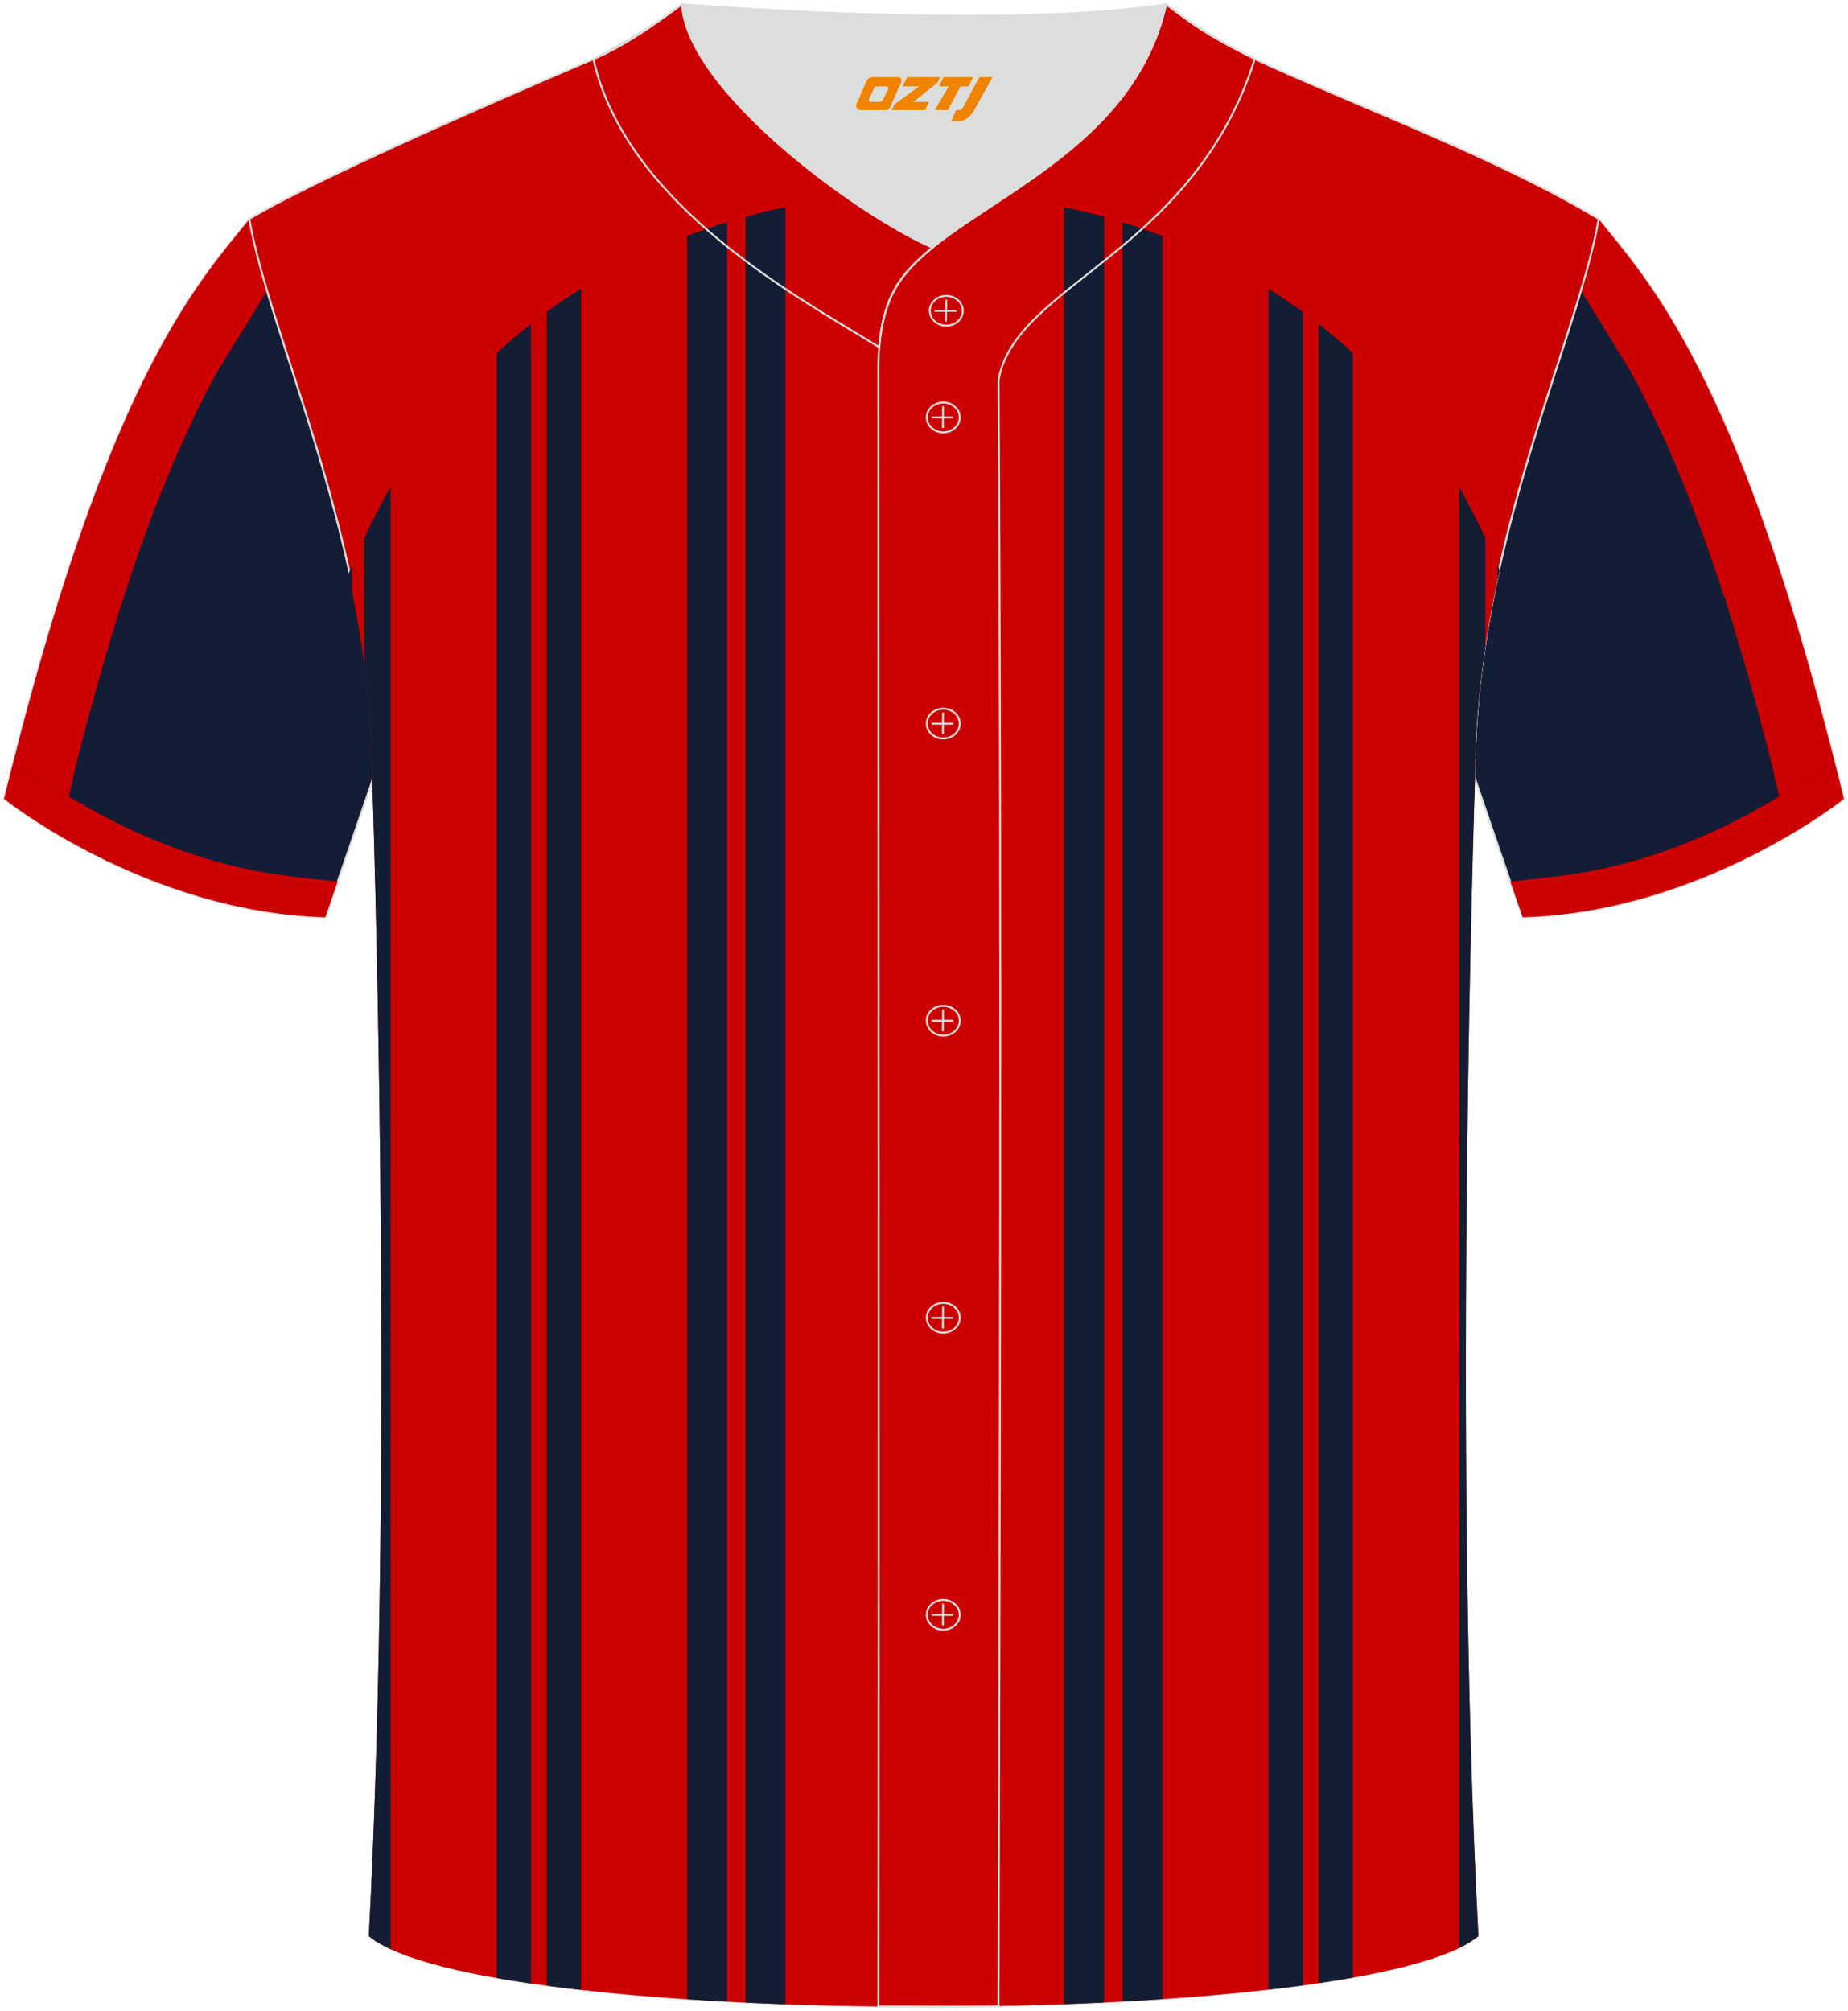 <?xml version="1.0" encoding="utf-8"?>
<!-- Generator: Adobe Illustrator 24.0.0, SVG Export Plug-In . SVG Version: 6.00 Build 0)  -->
<svg xmlns="http://www.w3.org/2000/svg" xmlns:xlink="http://www.w3.org/1999/xlink" version="1.1" id="图层_1" x="0px" y="0px" width="380.86px" height="414.34px" viewBox="0 0 380.86 414.34" enable-background="new 0 0 380.86 414.34" xml:space="preserve">
<g>
	
		<path fill-rule="evenodd" clip-rule="evenodd" fill="#131D35" stroke="#DCDDDD" stroke-width="0.4" stroke-miterlimit="22.926" d="   M329.49,45.11c10.24,12.81,29.37,32.44,50.55,119.52c0,0-29.2,23.38-66.25,24.41c0,0-7.17-20.83-9.9-28.86   C303.89,112.38,325.21,69.88,329.49,45.11z"/>
	<g>
		<path fill-rule="evenodd" clip-rule="evenodd" fill="#CC0002" d="M357.16,169.39c7.2-3.6,14.07-8.06,21.03-12.14    c0.6,2.4,1.21,4.85,1.83,7.36c0,0-29.18,23.37-66.21,24.39c0,0-1.07-3.11-2.54-7.38c4.21-0.4,8.54-0.85,12.69-1.46    C335.5,178.46,346.77,174.58,357.16,169.39z"/>
		<path fill-rule="evenodd" clip-rule="evenodd" fill="#CC0002" d="M365.01,156.89c-6.37-24.98-14.41-51.61-25.71-74.16    c-1.14-2.28-2.33-4.53-3.57-6.73c-0.21-0.38-5.65-9.2-9.9-16.09c1.62-5.42,2.9-10.36,3.66-14.73    c9.94,12.43,28.26,31.29,48.69,112.08c-3.83,2.25-7.65,4.62-11.49,6.88C365.83,160.41,365.1,157.21,365.01,156.89z"/>
	</g>
	
		<path fill-rule="evenodd" clip-rule="evenodd" fill="#131D35" stroke="#DCDDDD" stroke-width="0.4" stroke-miterlimit="22.926" d="   M51.37,45.11C41.13,57.92,22,77.55,0.82,164.63c0,0,29.2,23.38,66.25,24.41c0,0,7.17-20.83,9.9-28.86   C76.97,112.38,55.66,69.88,51.37,45.11z"/>
	<g>
		<path fill-rule="evenodd" clip-rule="evenodd" fill="#CC0002" d="M23.7,169.39c-7.2-3.6-14.07-8.06-21.03-12.14    c-0.6,2.4-1.21,4.85-1.83,7.36c0,0,29.18,23.37,66.21,24.39c0,0,1.07-3.11,2.54-7.38c-4.21-0.4-8.54-0.85-12.69-1.46    C45.37,178.46,34.1,174.58,23.7,169.39z"/>
		<path fill-rule="evenodd" clip-rule="evenodd" fill="#CC0002" d="M15.86,156.89c6.37-24.98,14.41-51.61,25.71-74.16    c1.14-2.28,2.33-4.53,3.57-6.73c0.21-0.38,5.65-9.2,9.9-16.09c-1.62-5.42-2.9-10.36-3.66-14.73    C41.43,57.6,23.12,76.46,2.69,157.25c3.83,2.25,7.65,4.62,11.49,6.88C15.03,160.41,15.77,157.21,15.86,156.89z"/>
	</g>
	
		<path fill-rule="evenodd" clip-rule="evenodd" fill="#CC0000" stroke="#DCDDDD" stroke-width="0.4" stroke-miterlimit="22.926" d="   M76.27,398.85c5.38-101.42,0.7-238.66,0.7-238.66c0-47.82-21.33-90.3-25.6-115.07c15.77-9.52,66.73-31.17,70.91-32.94   c6.38-2.69,12.75-7.17,18.28-11.32c0,0,65.42,5.41,99.78,0c6.45,5.03,13.91,9.37,21.41,12.74c21.84,9.81,48.04,19.62,67.74,31.51   c-4.29,24.77-25.61,67.26-25.61,115.07c0,0-4.68,137.23,0.7,238.66C281.44,418.36,99.44,418.36,76.27,398.85z"/>
	<g>
		<path fill-rule="evenodd" clip-rule="evenodd" fill="#CC0000" d="M71.8,118.33c2.67-6.47,5.63-12.6,8.91-18.36    c45.93-80.46,174.12-80.3,219.9,0.22c3.1,5.46,5.91,11.25,8.46,17.34c-3,13.54-5.09,27.96-5.09,42.93c0,0-4.68,137.14,0.7,238.49    c-23,19.39-205.66,19.39-228.67,0c5.38-101.35,0.7-238.49,0.7-238.49C76.71,145.79,74.71,131.63,71.8,118.33z"/>
		<path fill-rule="evenodd" clip-rule="evenodd" fill="#131D34" d="M300.7,100.34V401.4c1.62-0.78,2.97-1.61,3.98-2.46    c-5.38-101.35-0.7-238.49-0.7-238.49c0-9.28,0.8-18.35,2.14-27.14v-22.47C304.41,107.23,302.61,103.72,300.7,100.34L300.7,100.34    L300.7,100.34z M76.01,398.94c5.38-101.35,0.7-238.49,0.7-238.49c0-8.04-0.6-15.92-1.63-23.59v-26.01    c1.7-3.62,3.5-7.12,5.42-10.51v301.31C78.65,400.79,77.13,399.9,76.01,398.94L76.01,398.94L76.01,398.94z M72.58,122.01    c-0.25-1.23-0.51-2.47-0.78-3.69c0.26-0.62,0.51-1.25,0.78-1.86V122.01L72.58,122.01L72.58,122.01z M309.07,117.53    c-0.15,0.68-0.3,1.38-0.45,2.06v-3.12C308.77,116.81,308.92,117.18,309.07,117.53L309.07,117.53L309.07,117.53z M278.8,407.49    c-2.25,0.4-4.6,0.78-7.04,1.14V66.75c2.42,1.9,4.77,3.89,7.04,5.99V407.49L278.8,407.49L278.8,407.49z M268.5,409.09    c-2.28,0.31-4.63,0.6-7.04,0.87V59.52c2.4,1.51,4.75,3.1,7.04,4.77V409.09L268.5,409.09L268.5,409.09z M239.57,411.92    c-2.7,0.18-5.44,0.35-8.22,0.5V45.8c2.77,0.85,5.51,1.81,8.22,2.84L239.57,411.92L239.57,411.92L239.57,411.92z M227.54,412.61    c-2.71,0.13-5.45,0.25-8.22,0.35V42.69c2.76,0.58,5.5,1.25,8.22,2V412.61L227.54,412.61L227.54,412.61z M161.87,412.98    c-2.77-0.1-5.51-0.22-8.22-0.34V44.67c2.72-0.75,5.46-1.42,8.22-2L161.87,412.98L161.87,412.98L161.87,412.98z M149.85,412.44    c-2.78-0.15-5.52-0.31-8.22-0.49V48.62c2.71-1.03,5.45-1.98,8.22-2.83V412.44L149.85,412.44L149.85,412.44z M119.74,410.02    c-2.42-0.27-4.77-0.56-7.04-0.86V64.26c2.3-1.68,4.64-3.26,7.04-4.77V410.02L119.74,410.02L119.74,410.02z M109.43,408.71    c-2.45-0.35-4.8-0.73-7.04-1.12V72.73c2.28-2.1,4.63-4.09,7.04-5.99V408.71z"/>
	</g>
	<path fill-rule="evenodd" clip-rule="evenodd" fill="none" stroke="#DCDDDD" stroke-width="0.4" stroke-miterlimit="22.926" d="   M140.56,0.86c-5.88,4.41-11.76,7.88-18.26,11.31c6.82,30.45,43.15,49.63,58.9,59.37c0.43-5.16,1.57-8.98,3.2-11.92   c1.67-3.06,4.4-5.85,7.78-8.59C176.43,44.19,141.45,18.45,140.56,0.86z"/>
	
	<path fill-rule="evenodd" clip-rule="evenodd" fill="#DCDDDD" d="M192.19,51.03c14.78-11.95,42.05-22.78,48.15-50.17   c-34.36,5.41-99.78,0-99.78,0C141.45,18.46,176.43,44.19,192.19,51.03z"/>
	<path fill-rule="evenodd" clip-rule="evenodd" fill="none" stroke="#DCDDDD" stroke-width="0.4" stroke-miterlimit="22.926" d="   M258.6,12.16c-7.73-3.99-10.62-5.35-18.25-11.31c-7.49,33.66-46.97,42.31-55.94,58.76c-2.05,3.69-3.31,8.75-3.39,16.1   c0,112.61,0.19,225.11,0,337.72c8.35,0,16.42,0.13,24.77-0.03c0.26-111.61,0.66-223.46,0.01-335.05   C209.07,58.57,245.94,52.23,258.6,12.16z"/>
	<g>
		<g>
			<path fill-rule="evenodd" clip-rule="evenodd" fill="none" stroke="#DCDDDD" stroke-width="0.4" stroke-miterlimit="22.926" d="     M195.03,67.11c1.87,0,3.4-1.38,3.4-3.07c0-1.7-1.54-3.07-3.4-3.07c-1.87,0-3.4,1.38-3.4,3.07     C191.62,65.73,193.16,67.11,195.03,67.11z"/>
			
				<line fill-rule="evenodd" clip-rule="evenodd" fill="none" stroke="#DCDDDD" stroke-width="0.4" stroke-miterlimit="22.926" x1="195.02" y1="61.75" x2="194.96" y2="66.23"/>
			
				<line fill-rule="evenodd" clip-rule="evenodd" fill="none" stroke="#DCDDDD" stroke-width="0.4" stroke-miterlimit="22.926" x1="192.62" y1="64.05" x2="197.14" y2="64.05"/>
		</g>
		<g>
			<path fill-rule="evenodd" clip-rule="evenodd" fill="none" stroke="#DCDDDD" stroke-width="0.4" stroke-miterlimit="22.926" d="     M194.4,89.08c1.87,0,3.4-1.38,3.4-3.07c0-1.69-1.54-3.07-3.4-3.07c-1.87,0-3.4,1.38-3.4,3.07C191,87.69,192.53,89.08,194.4,89.08     z"/>
			
				<line fill-rule="evenodd" clip-rule="evenodd" fill="none" stroke="#DCDDDD" stroke-width="0.4" stroke-miterlimit="22.926" x1="194.37" y1="83.72" x2="194.32" y2="88.18"/>
			
				<line fill-rule="evenodd" clip-rule="evenodd" fill="none" stroke="#DCDDDD" stroke-width="0.4" stroke-miterlimit="22.926" x1="191.99" y1="86.02" x2="196.5" y2="86.02"/>
		</g>
		<g>
			<path fill-rule="evenodd" clip-rule="evenodd" fill="none" stroke="#DCDDDD" stroke-width="0.4" stroke-miterlimit="22.926" d="     M194.4,152.17c1.87,0,3.4-1.38,3.4-3.07c0-1.69-1.54-3.07-3.4-3.07c-1.87,0-3.4,1.38-3.4,3.07     C191,150.8,192.53,152.17,194.4,152.17z"/>
			
				<line fill-rule="evenodd" clip-rule="evenodd" fill="none" stroke="#DCDDDD" stroke-width="0.4" stroke-miterlimit="22.926" x1="194.37" y1="146.82" x2="194.32" y2="151.3"/>
			
				<line fill-rule="evenodd" clip-rule="evenodd" fill="none" stroke="#DCDDDD" stroke-width="0.4" stroke-miterlimit="22.926" x1="191.99" y1="149.12" x2="196.5" y2="149.12"/>
		</g>
		<g>
			<path fill-rule="evenodd" clip-rule="evenodd" fill="none" stroke="#DCDDDD" stroke-width="0.4" stroke-miterlimit="22.926" d="     M194.4,213.39c1.87,0,3.4-1.37,3.4-3.07c0-1.69-1.54-3.07-3.4-3.07c-1.87,0-3.4,1.37-3.4,3.07     C191,212.01,192.53,213.39,194.4,213.39z"/>
			
				<line fill-rule="evenodd" clip-rule="evenodd" fill="none" stroke="#DCDDDD" stroke-width="0.4" stroke-miterlimit="22.926" x1="194.37" y1="208.04" x2="194.32" y2="212.51"/>
			
				<line fill-rule="evenodd" clip-rule="evenodd" fill="none" stroke="#DCDDDD" stroke-width="0.4" stroke-miterlimit="22.926" x1="191.99" y1="210.33" x2="196.5" y2="210.33"/>
		</g>
		<g>
			<path fill-rule="evenodd" clip-rule="evenodd" fill="none" stroke="#DCDDDD" stroke-width="0.4" stroke-miterlimit="22.926" d="     M194.4,274.6c1.87,0,3.4-1.38,3.4-3.07c0-1.69-1.54-3.07-3.4-3.07c-1.87,0-3.4,1.38-3.4,3.07S192.53,274.6,194.4,274.6z"/>
			
				<line fill-rule="evenodd" clip-rule="evenodd" fill="none" stroke="#DCDDDD" stroke-width="0.4" stroke-miterlimit="22.926" x1="194.37" y1="269.25" x2="194.32" y2="273.73"/>
			
				<line fill-rule="evenodd" clip-rule="evenodd" fill="none" stroke="#DCDDDD" stroke-width="0.4" stroke-miterlimit="22.926" x1="191.99" y1="271.55" x2="196.5" y2="271.55"/>
		</g>
		<g>
			<path fill-rule="evenodd" clip-rule="evenodd" fill="none" stroke="#DCDDDD" stroke-width="0.4" stroke-miterlimit="22.926" d="     M194.4,335.81c1.87,0,3.4-1.37,3.4-3.07c0-1.69-1.54-3.07-3.4-3.07c-1.87,0-3.4,1.38-3.4,3.07     C191,334.44,192.53,335.81,194.4,335.81z"/>
			
				<line fill-rule="evenodd" clip-rule="evenodd" fill="none" stroke="#DCDDDD" stroke-width="0.4" stroke-miterlimit="22.926" x1="194.37" y1="330.46" x2="194.32" y2="334.94"/>
			
				<line fill-rule="evenodd" clip-rule="evenodd" fill="none" stroke="#DCDDDD" stroke-width="0.4" stroke-miterlimit="22.926" x1="191.99" y1="332.76" x2="196.5" y2="332.76"/>
		</g>
	</g>
	
</g>
<g>
	<path fill="#F08300" d="M201.85,15.89l-3.4,6.3c-0.2,0.3-0.5,0.5-0.8,0.5h-0.6l-1,2.3h1.2c2,0.1,3.2-1.5,3.9-3L204.55,15.89h-2.5L201.85,15.89z"/>
	<polygon fill="#F08300" points="194.65,15.89 ,200.55,15.89 ,199.65,17.79 ,197.95,17.79 ,195.35,22.69 ,192.65,22.69 ,195.55,17.79 ,193.55,17.79 ,194.45,15.89"/>
	<polygon fill="#F08300" points="188.65,20.99 ,188.15,20.99 ,188.65,20.69 ,193.25,16.99 ,193.75,15.89 ,186.95,15.89 ,186.65,16.49 ,186.05,17.79 ,188.85,17.79 ,189.45,17.79 ,184.35,21.49    ,183.75,22.69 ,190.35,22.69 ,190.65,22.69 ,191.45,20.99"/>
	<path fill="#F08300" d="M185.15,15.89H179.85C179.35,15.89,178.85,16.19,178.65,16.59L176.55,21.39C176.25,21.99,176.65,22.69,177.35,22.69h5.2c0.4,0,0.7-0.2,0.9-0.6L185.75,16.89C185.95,16.39,185.65,15.89,185.15,15.89z M183.05,18.39L181.95,20.59C181.75,20.89,181.45,20.99,181.35,20.99l-1.8,0C179.35,20.99,178.95,20.89,179.15,20.29l1-2.1c0.1-0.3,0.4-0.4,0.7-0.4h1.9   C182.95,17.79,183.15,18.09,183.05,18.39z"/>
</g>
</svg>